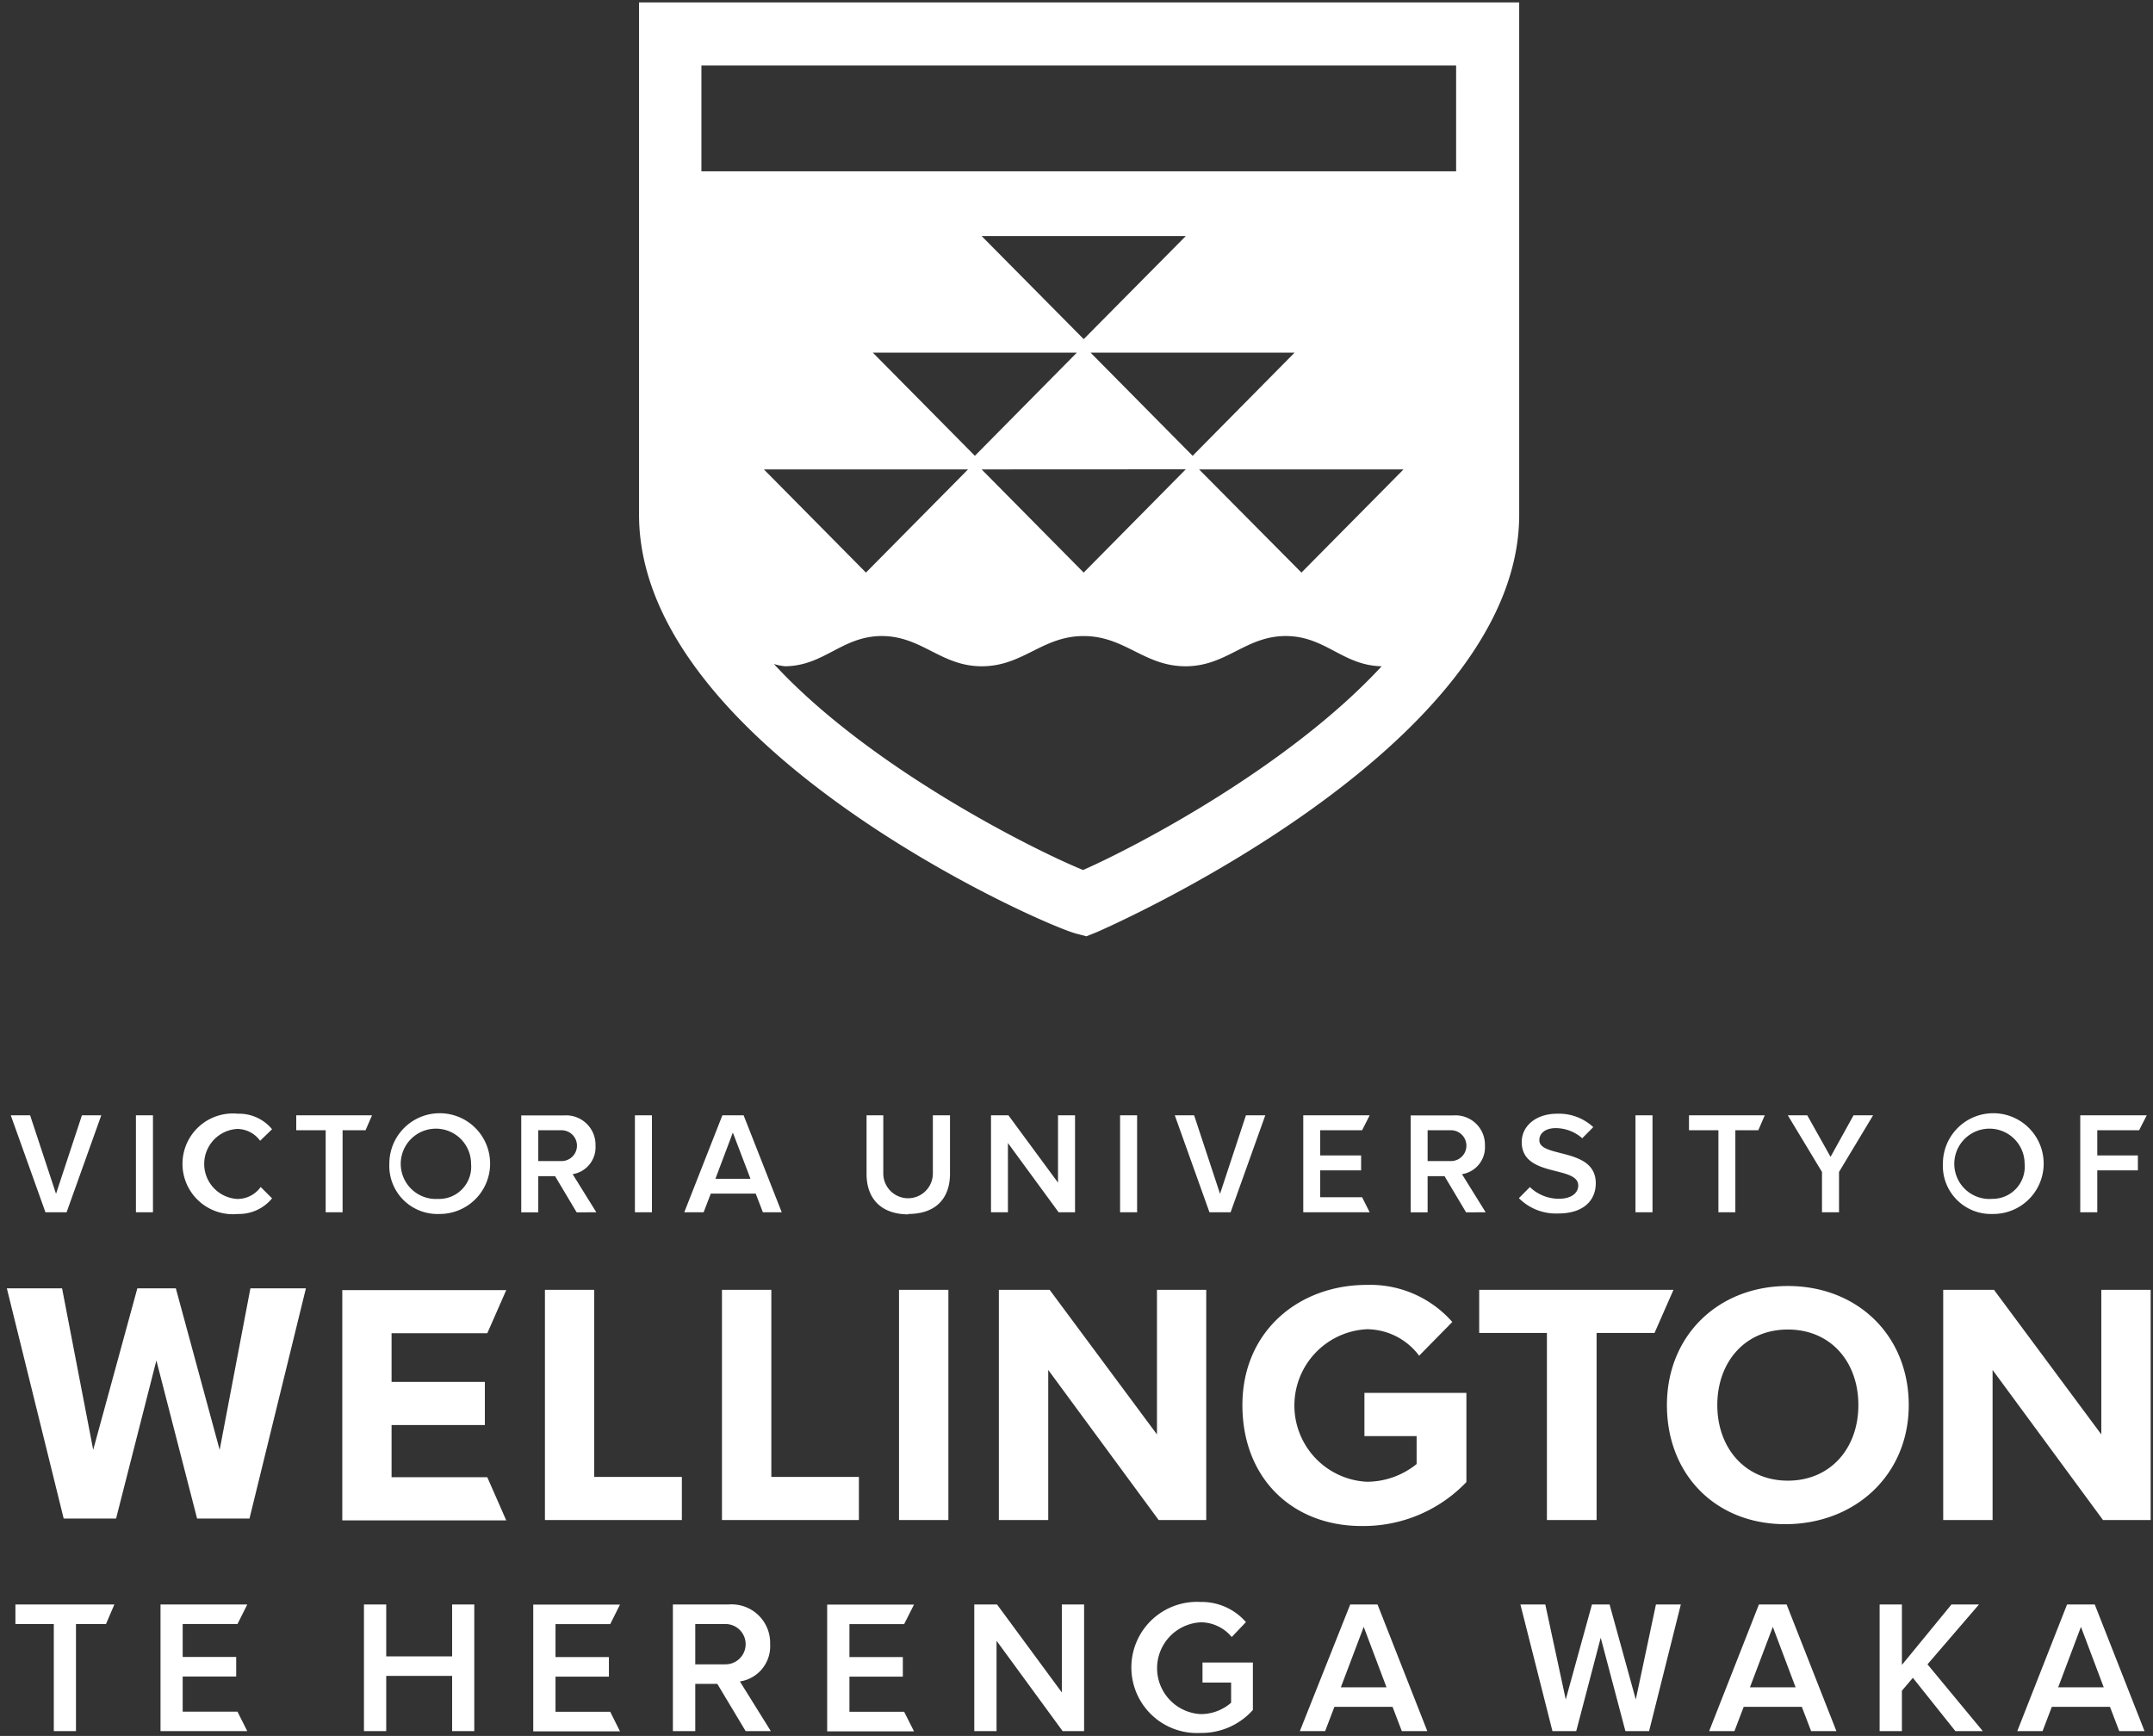 <svg data-name="Layer 1" xmlns="http://www.w3.org/2000/svg" viewBox="0 0 213.67 172.3"><rect x="0" y="0" width="213.67" height="172.3" fill="#333333" stroke="none"/><path d="M24.54 171.82l-.97-1.93h-5.44v-3.49h5.31v-1.94h-5.31v-3.27h5.44l.97-1.94h-8.61v12.57h8.61zm-17 0v-10.63h2.98l.83-1.94H1.53v1.94h3.81v10.63h2.2zm39.53 0v-12.57h-2.2v5.15h-6.54v-5.15h-2.21v12.57h2.21v-5.48h6.54v5.48h2.2zm14.46.02l-.97-1.94h-5.43v-3.49h5.3v-1.94h-5.3v-3.27h5.43l.97-1.94h-8.61v12.58h8.61zm14.97-.02l-3.07-4.93a3.53 3.53 0 0 0 3-3.7 3.82 3.82 0 0 0-4.11-3.94h-5.54v12.57H69v-4.69h2.19l2.81 4.69zm-4.5-6.63h-3v-4h3a2 2 0 1 1 0 4m18.71 6.65l-.98-1.94H84.3v-3.49h5.3v-1.94h-5.3v-3.27h5.43l.98-1.94h-8.62v12.58h8.62zm16.88-.02v-12.57h-2.21v8.73l-6.43-8.73h-2.26v12.57h2.21v-8.97l6.56 8.97h2.13zM123.65 161a5.81 5.81 0 0 0-4.5-2 6.51 6.51 0 1 0 0 13 6.82 6.82 0 0 0 5.19-2.28v-4.71h-5V167h2.84v2a4.57 4.57 0 0 1-3 1.13 4.56 4.56 0 0 1 0-9.11 4 4 0 0 1 3.06 1.46zm18 10.82l-4.94-12.57H134l-5 12.57h2.51l.92-2.41h5.77l.92 2.41zm-4.05-4.35h-4.53l2.27-6zm26.06 4.35l3.15-12.57h-2.47l-2 9.43-2.6-9.43h-1.75l-2.6 9.43-2.03-9.43h-2.47l3.18 12.57h2.36l2.43-9.27 2.45 9.27h2.35zm18.59 0l-4.94-12.57h-2.75l-4.94 12.57h2.51l.92-2.41h5.77l.92 2.41zm-4.05-4.35h-4.53l2.27-6zm18.58 4.35l-5.49-6.63 5.11-5.94h-2.73l-4.92 6v-6h-2.21v12.57h2.21v-4.01l1.09-1.28 4.22 5.29h2.72zm16.05 0l-4.94-12.57h-2.75l-4.94 12.57h2.51l.92-2.41h5.77l.92 2.41zm-4.05-4.35h-4.52l2.26-6zm4.66-16.6v-22.85h-4.9v14.35l-10.65-14.35h-5.04v22.85h4.9v-14.9l10.96 14.9h4.73zm-188.68-.15l5.6-22.85h-5.51L21.8 143.9l-4.35-16.03h-3.82L9.25 143.9l-3.09-16.03H.68l5.64 22.85h5.2l4-15.69 4.04 15.69h5.2zm25.48.18l-1.88-4.28h-9.5v-5.18h9.26v-4.28h-9.26v-4.83h9.5l1.88-4.28H33.97v22.85h16.27zm93.89-19.69a10.84 10.84 0 0 0-8.48-3.68c-6.79 0-12.35 4.63-12.35 11.93s5 12 11.81 12a14.12 14.12 0 0 0 10.42-4.36v-8.85h-10.12v4.29h5.18v2.77a7.89 7.89 0 0 1-4.94 1.76 7.58 7.58 0 0 1 0-15.14 6.52 6.52 0 0 1 5.19 2.63zm33.02 20.07c7 0 12.28-4.93 12.28-11.82s-5.07-11.82-12-11.82-12 4.94-12 11.82 4.82 11.82 11.75 11.82m.25-4.32c-4.24 0-7-3.25-7-7.5s2.73-7.5 7-7.5 7 3.22 7 7.5-2.76 7.5-7 7.5m-18.98 3.91V132.3h5.75l1.88-4.28H146.8v4.28h6.72v18.57h4.93zm-69.23-22.85h4.9v22.85h-4.9zm-21.55 22.85v-4.28h-8.7v-18.57h-4.89v22.85h13.59zm17.57 0v-4.28h-8.69v-18.57h-4.9v22.85h13.59zm34.47 0v-22.85h-4.89v14.35l-10.65-14.35h-5.04v22.85h4.9v-14.9l10.96 14.9h4.72zm-76.15-30.38a5 5 0 1 0-4.92-5 4.77 4.77 0 0 0 4.92 5m0-1.5a3.49 3.49 0 1 1 3.19-3.47 3.19 3.19 0 0 1-3.19 3.48m-36.95 1.32l3.44-9.62H8.13l-2.57 7.79-2.57-7.79H1.07l3.44 9.62h2.1zm70.97 0l-3.78-9.62h-2.11l-3.78 9.62h1.92l.71-1.85H75l.71 1.85zm-3.1-3.32H71l1.73-4.59zm-60.99-6.3h1.69v9.62h-1.69zm12.33 2.52l1.18-1.14a4.24 4.24 0 0 0-3.39-1.54 5 5 0 1 0 0 9.95 4.24 4.24 0 0 0 3.39-1.55l-1.13-1.13a2.81 2.81 0 0 1-2.31 1.19 3.48 3.48 0 0 1 0-6.95 2.84 2.84 0 0 1 2.26 1.18m8.18 7.09v-8.14h2.28l.64-1.48H29.4v1.48h2.92v8.14H34zm25.18 0l-2.35-3.78a2.7 2.7 0 0 0 2.27-2.83 2.92 2.92 0 0 0-3.14-3h-4.23v9.62h1.69v-3.59h1.67l2.14 3.59zm-3.45-5.08h-2.31v-3.06h2.31a1.53 1.53 0 1 1 0 3.06m7.28-4.54h1.69v9.62h-1.69zm27.12 9.79c2.78 0 4.15-1.58 4.15-4v-5.79h-1.7v5.77a2.46 2.46 0 1 1-4.92 0v-5.77H86v5.83c0 2.36 1.37 4 4.17 4m16.52-.21v-9.62H105v6.68l-4.92-6.68h-1.73v9.62h1.68v-6.87l5.03 6.87h1.63zm4.47-9.62h1.69v9.62h-1.69zm10.97 9.62l3.44-9.62h-1.92l-2.57 7.79-2.57-7.79h-1.92l3.44 9.62h2.1zm13.8 0l-.75-1.49h-4.16v-2.67h4.06v-1.48h-4.06v-2.5h4.16l.75-1.48h-6.59v9.62h6.59zm11.51 0l-2.35-3.78a2.7 2.7 0 0 0 2.28-2.83 2.92 2.92 0 0 0-3.14-3H140v9.62h1.68v-3.59h1.68l2.14 3.59zm-3.44-5.08h-2.32v-3.06H144a1.53 1.53 0 1 1 0 3.06m13-2.24l1.12-1.13a5 5 0 0 0-3.59-1.33c-2.11 0-3.51 1.23-3.51 2.81 0 3.56 5.61 2.3 5.61 4.32 0 .64-.55 1.31-1.93 1.31a4.14 4.14 0 0 1-2.87-1.16l-1.09 1.1a5.17 5.17 0 0 0 3.91 1.52c2.59 0 3.72-1.37 3.72-3 0-3.59-5.6-2.48-5.6-4.27 0-.72.63-1.2 1.63-1.2a4 4 0 0 1 2.62 1m5.29-2.27H164v9.62h-1.69zm9.91 9.62v-8.14h2.28l.64-1.48h-7.52v1.48h2.92v8.14h1.68zm10.29 0v-4l3.38-5.62h-1.94l-2.28 4.12-2.31-4.12h-1.93l3.39 5.62v4h1.69zm15.23.17a5 5 0 1 0-4.92-5 4.77 4.77 0 0 0 4.92 5m0-1.5a3.49 3.49 0 1 1 3.19-3.47 3.19 3.19 0 0 1-3.19 3.47m10.4 1.33v-4.16h4.03v-1.48h-4.03v-2.5h4.15l.76-1.48h-6.6v9.62h1.69zM77.94 66.13c3.83-.06 5.55-2.89 9.38-3 4.11-.09 6 3 10.11 3s6-3 10.11-3 6 3 10.12 3 6-3.08 10.11-3c3.83.09 5.52 2.92 9.35 3C128 76 113 83.92 107.49 86.35c-4.39-1.77-21-9.94-30.69-20.45a5 5 0 0 0 1.14.23m61.35-19.54l-10.13 10.24L119 46.59zM108.23 35h20.25l-10.12 10.24zm9.45 11.58l-10.13 10.25-10.13-10.24zM97.42 23.43h20.26l-10.13 10.23zm-1.35 23.16L85.94 56.83 75.81 46.59zM86.62 35h20.25L96.75 45.24zm57.89-28.5V17h-74.9V6.5zM63.42.24v50.85c0 22.94 39.72 40.61 43.4 41.58l1 .26.95-.38c.42-.17 42-18.18 42-41.46V.24z" fill="#fff"/></svg>